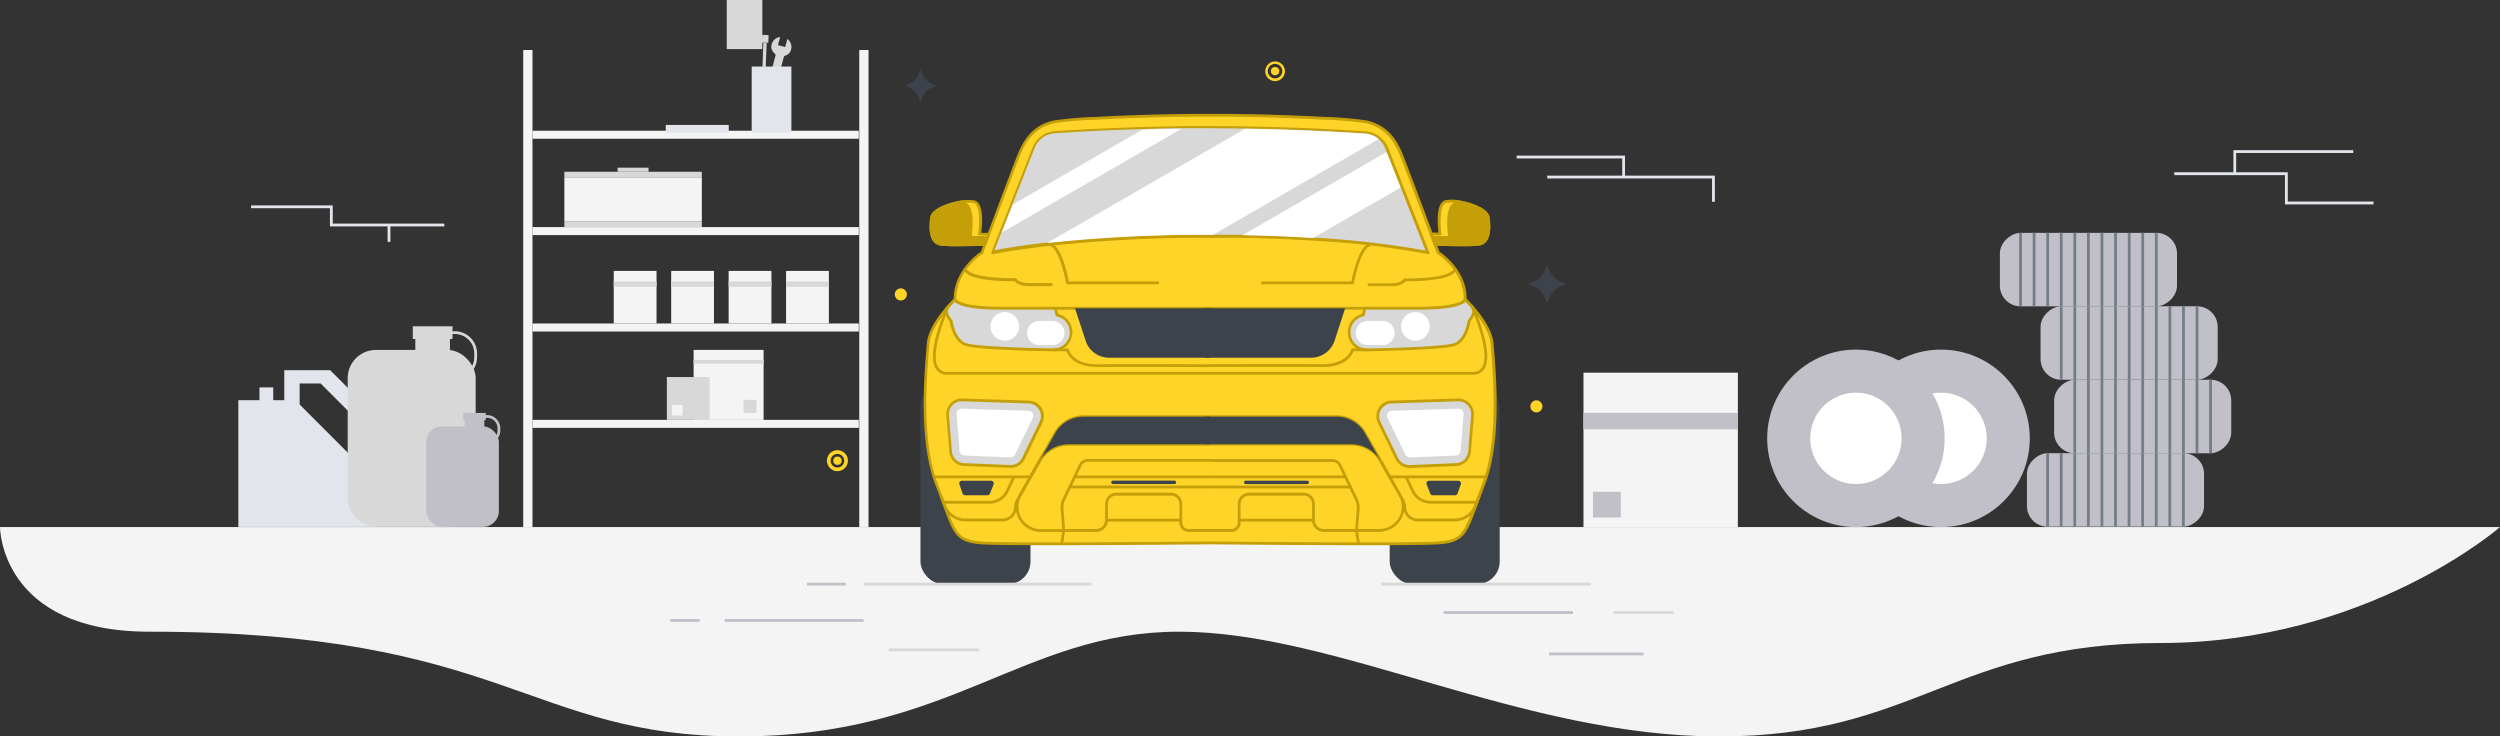 <svg xmlns="http://www.w3.org/2000/svg" width="508.28" height="149.73" viewBox="0 0 508.28 149.73">
  <rect x="0" y="0" width="508.28" height="149.73" fill="#333333" stroke="none"/>
  <g id="Layer_2" data-name="Layer 2" transform="translate(-926.72 -70.45)">
    <g id="Layer_1" data-name="Layer 1" transform="translate(19 112)">
      <g id="Group_793" data-name="Group 793" transform="translate(-168.53 -69)">
        <path id="Path_2802" data-name="Path 2802" d="M1076.25,134.61h508.28s-27,23.57-69,23.57-49.7,19-89.8,19-77.8-21.3-109.7-21.3-46.52,21.3-89.5,21.3-47.49-21.3-119.88-21.3C1076.25,155.91,1076.25,134.61,1076.25,134.61Z" fill="#f4f4f5"/>
        <rect id="Rectangle_1797" data-name="Rectangle 1797" width="22.37" height="40.59" rx="4.59" transform="translate(1263.39 105.62)" fill="#3d434a"/>
        <rect id="Rectangle_1798" data-name="Rectangle 1798" width="22.37" height="40.59" rx="4.59" transform="translate(1381.16 146.2) rotate(180)" fill="#3d434a"/>
        <path id="Path_2803" data-name="Path 2803" d="M1322.28,137.84s40.49.4,46.38,0,5.57-2.44,9.23-11.93,2-24.38,1.72-28.54-5.48-9-5.48-9c.1-6.08-5.47-9.53-5.47-9.53s-5.89-15.82-7.51-19.88-3.85-5.88-7-6.69a76.756,76.756,0,0,0-8.78-.74,433.753,433.753,0,0,0-46.18,0,76.781,76.781,0,0,0-8.79.74c-3.14.81-5.38,2.63-7,6.69s-7.5,19.88-7.5,19.88-5.58,3.45-5.48,9.53c0,0-5.17,4.87-5.48,9s-1.92,19,1.73,28.54,3.34,11.52,9.23,11.93,46.38,0,46.38,0" fill="#fed428"/>
        <path id="Path_2804" data-name="Path 2804" d="M1354,138.3c-13.6,0-31.37-.18-31.74-.18-.56,0-40.59.4-46.4,0-5.16-.36-5.77-2-8-8.24-.41-1.13-.88-2.41-1.44-3.87-3.37-8.76-2.3-21.83-1.84-27.41a12.423,12.423,0,0,1,.1-1.25c.29-4,4.75-8.43,5.47-9.13,0-5.68,4.83-9.13,5.53-9.6.48-1.28,5.93-15.94,7.48-19.8s3.71-6,7.19-6.86a75.9,75.9,0,0,1,8.84-.75,434.308,434.308,0,0,1,46.21,0,75.639,75.639,0,0,1,8.84.75c3.48.9,5.63,2.95,7.2,6.86s7,18.52,7.47,19.8c.7.47,5.55,3.92,5.53,9.6.72.7,5.18,5.16,5.47,9.13,0,.34.06.76.1,1.25.46,5.58,1.53,18.65-1.84,27.41-.56,1.46-1,2.74-1.44,3.87-2.26,6.21-2.87,7.88-8,8.24C1366.72,138.25,1360.9,138.3,1354,138.3Zm-31.74-.75h0c.4,0,40.55.4,46.36,0,4.79-.33,5.26-1.63,7.54-7.86.41-1.13.88-2.42,1.44-3.88,3.32-8.64,2.26-21.62,1.81-27.17,0-.48-.08-.9-.1-1.25-.3-4-5.34-8.79-5.39-8.84a.29.29,0,0,1-.09-.21c.1-5.86-5.29-9.26-5.34-9.29a.24.24,0,0,1-.12-.14c-.06-.16-5.9-15.87-7.5-19.87-1.49-3.73-3.53-5.68-6.81-6.53a74.713,74.713,0,0,0-8.73-.73,433.209,433.209,0,0,0-46.15,0,75.219,75.219,0,0,0-8.73.73c-3.28.85-5.31,2.8-6.8,6.53-1.61,4-7.45,19.71-7.51,19.87a.26.26,0,0,1-.11.14c-.06,0-5.44,3.44-5.35,9.29a.289.289,0,0,1-.09.21s-5.09,4.84-5.38,8.84c0,.35-.06.77-.1,1.25-.46,5.55-1.52,18.53,1.8,27.17.57,1.46,1,2.75,1.45,3.88,2.27,6.23,2.74,7.53,7.54,7.86,5.8.4,45.95,0,46.35,0Z" fill="#c49f07"/>
        <path id="Path_2805" data-name="Path 2805" d="M1280.06,133.45h-7.52a4.85,4.85,0,0,1-4.52-3.13l-.7-1.85.54-.2.69,1.85a4.28,4.28,0,0,0,4,2.76h7.52a2.35,2.35,0,0,0,2.35-2.35,2.919,2.919,0,0,1,.38-1.44l5.39-9.54.5.28-5.4,9.54a2.33,2.33,0,0,0-.3,1.16,2.92,2.92,0,0,1-2.93,2.92Z" fill="#c49f07"/>
        <path id="Path_2806" data-name="Path 2806" d="M1277.45,129.85H1268v-.57h9.42a3.73,3.73,0,0,0,3.38-2.15l1.34-2.85.51.24-1.33,2.85A4.3,4.3,0,0,1,1277.45,129.85Z" fill="#c49f07"/>
        <path id="Path_2807" data-name="Path 2807" d="M1271.82,125.19h5.93a.55.55,0,0,1,.51.75l-.74,1.86a.55.55,0,0,1-.51.34h-4.55a.54.54,0,0,1-.51-.37l-.64-1.85a.54.54,0,0,1,.51-.73Z" fill="#3d434a"/>
        <path id="Path_2808" data-name="Path 2808" d="M1292.52,135.6h-4.67a5.1,5.1,0,0,1-4.44-7.61l3.88-6.86a7.19,7.19,0,0,1,6.23-3.64h28.76v.57h-28.76a6.6,6.6,0,0,0-5.74,3.35l-3.87,6.86a4.481,4.481,0,0,0-.59,2.23,4.53,4.53,0,0,0,4.53,4.53h4.67Z" fill="#c49f07"/>
        <rect id="Rectangle_1799" data-name="Rectangle 1799" width="15.11" height="0.57" transform="translate(1301.22 132.92)" fill="#c49f07"/>
        <rect id="Rectangle_1800" data-name="Rectangle 1800" width="13.21" height="0.71" rx="0.355" transform="translate(1302.17 125.16)" fill="#3d434a"/>
        <path id="Path_2809" data-name="Path 2809" d="M1277.31,75l-.26.7-.53,1.4s-6.5.24-8.81,0-2.3-3.2-2-5.4c.21-1.61,3.6-2.86,6.23-3.24a7.789,7.789,0,0,1,2.38-.06c2.11.43,1.17,6.6,1.17,6.6Z" fill="#fed428"/>
        <path id="Path_2810" data-name="Path 2810" d="M1271,77.51a28.937,28.937,0,0,1-3.35-.11,2.29,2.29,0,0,1-1.63-.86c-.73-.91-.94-2.55-.65-4.85.25-1.91,4-3.13,6.47-3.5a8.33,8.33,0,0,1,2.47,0c2.09.42,1.63,5.19,1.45,6.6h1.51a.27.27,0,0,1,.23.12.3.3,0,0,1,0,.26l-.78,2.1a.27.27,0,0,1-.26.18C1276.36,77.41,1273.57,77.51,1271,77.51Zm2.4-8.87a10.46,10.46,0,0,0-1.48.12c-2.74.4-5.81,1.66-6,3-.28,2.15-.1,3.64.52,4.43a1.77,1.77,0,0,0,1.24.65c2,.21,7.5,0,8.58,0l.58-1.53h-1.43a.293.293,0,0,1-.28-.33c.23-1.53.56-6-1-6.28a4.581,4.581,0,0,0-.69-.06Z" fill="#c49f07"/>
        <path id="Path_2811" data-name="Path 2811" d="M1322.28,90.41h-42.66c-8.77,0-9.44-1.69-9.48-2l.56-.07h-.28l.28-.06s.6,1.56,8.92,1.56h42.66Z" fill="#c49f07"/>
        <path id="Path_2812" data-name="Path 2812" d="M1294,95a3.58,3.58,0,0,1-3.58,3.58h-.1c-1.33,0-15.6-.24-17.85-1.12s-2.88-4.76-2.88-4.76-1.56-1.83-.68-2.79l1.49-1.57s.23,1.79,9.2,1.79h11.19l.32,1.37A3.57,3.57,0,0,1,1294,95Z" fill="#d8d8d8"/>
        <path id="Path_2813" data-name="Path 2813" d="M1290.44,98.87h-.11c-.63,0-15.59-.23-17.94-1.15s-3-4.31-3.05-4.9c-.28-.36-1.56-2.07-.62-3.1l1.49-1.57a.281.281,0,0,1,.49.16h0s.62,1.53,8.92,1.53h11.19a.29.29,0,0,1,.28.22l.28,1.21a3.86,3.86,0,0,1-.93,7.6Zm-20.07-10.06-1.23,1.3c-.69.75.68,2.39.69,2.41a.271.271,0,0,1,.07.14s.53,3.69,2.69,4.53c1.81.71,12.41,1,17.76,1.11h.09a3.29,3.29,0,0,0,.64-6.52.27.27,0,0,1-.22-.21l-.28-1.16h-11c-6.66,0-8.58-.99-9.21-1.6Z" fill="#c49f07"/>
        <circle id="Ellipse_175" data-name="Ellipse 175" cx="2.91" cy="2.91" r="2.91" transform="translate(1277.63 90.9)" fill="#fff"/>
        <path id="Path_2814" data-name="Path 2814" d="M1299.35,102.06c-4.7,0-6-2.43-6.26-3.19h-2.65V98.3h2.86a.3.3,0,0,1,.28.22c0,.12.8,3,5.77,3h.16c5.37-.07,22.59,0,22.77,0v.56c-.18,0-17.39-.06-22.76,0Z" fill="#c49f07"/>
        <path id="Path_2815" data-name="Path 2815" d="M1285.41,109.19l-13.53-.44a2.88,2.88,0,0,0-3,3.1l.6,7.41a2.89,2.89,0,0,0,2.75,2.64l9.37.38a2.87,2.87,0,0,0,2.7-1.62l3.56-7.35a2.87,2.87,0,0,0-2.45-4.12Z" fill="#d8d8d8"/>
        <path id="Path_2816" data-name="Path 2816" d="M1281.76,122.57h-.13l-9.37-.39a3.16,3.16,0,0,1-3-2.9l-.6-7.4a3.16,3.16,0,0,1,3.25-3.41l13.53.43h0a3.161,3.161,0,0,1,2.74,4.53l-3.56,7.36a3.17,3.17,0,0,1-2.86,1.78Zm-10-13.54a2.59,2.59,0,0,0-2.58,2.8l.6,7.4a2.57,2.57,0,0,0,2.47,2.38l9.37.39a2.6,2.6,0,0,0,2.43-1.46l3.57-7.35a2.6,2.6,0,0,0-2.25-3.72l-13.53-.43Z" fill="#c49f07"/>
        <path id="Path_2817" data-name="Path 2817" d="M1281.71,120.45l-9.37-.39a1,1,0,0,1-1-1l-.6-7.4a1,1,0,0,1,1-1.12l13.57.43a1,1,0,0,1,.9,1.49l-3.56,7.35a1,1,0,0,1-.93.59Z" fill="#fff"/>
        <path id="Path_2818" data-name="Path 2818" d="M1285.77,124.69h-19.63v-.57h19.46l4.93-8.73a6.94,6.94,0,0,1,6-3.51h25.74v.57h-25.74a6.35,6.35,0,0,0-5.51,3.22l-5,8.87A.28.28,0,0,1,1285.77,124.69Z" fill="#c49f07"/>
        <path id="Path_2819" data-name="Path 2819" d="M1292.39,138.06l-.57-.09.41-2.66-.34-4.43a3.829,3.829,0,0,1,.38-2l3.36-7a2,2,0,0,1,1.78-1.12h24.87v.57h-24.87a1.41,1.41,0,0,0-1.27.8l-3.36,7a3.351,3.351,0,0,0-.32,1.68l.34,4.46v.06Z" fill="#c49f07"/>
        <rect id="Rectangle_1801" data-name="Rectangle 1801" width="27.51" height="0.57" transform="translate(1294.76 124.12)" fill="#c49f07"/>
        <rect id="Rectangle_1802" data-name="Rectangle 1802" width="28.51" height="0.57" transform="translate(1293.77 126.18)" fill="#c49f07"/>
        <path id="Path_2820" data-name="Path 2820" d="M1322.28,135.6h-4.38a1.86,1.86,0,0,1-1.86-1.86v-3.82a1.7,1.7,0,0,0-1.7-1.7h-11.13a1.71,1.71,0,0,0-1.71,1.7v3.28a2.4,2.4,0,0,1-2.4,2.4h-6.58V135h6.58a1.83,1.83,0,0,0,1.83-1.83v-3.28a2.28,2.28,0,0,1,2.28-2.27h11.13a2.27,2.27,0,0,1,2.27,2.27v3.82a1.29,1.29,0,0,0,1.29,1.29h4.38Z" fill="#c49f07"/>
        <path id="Path_2821" data-name="Path 2821" d="M1322.28,100.18h-20.52a5,5,0,0,1-4.79-3.47l-2.16-6.58h27.47Z" fill="#3d434a"/>
        <path id="Path_2822" data-name="Path 2822" d="M1311.88,85.24H1293.3a.29.29,0,0,1-.3-.24c-.82-4.09-1.72-5.92-2.33-6.74s-1-.77-1-.77l-.15-.55a1.1,1.1,0,0,1,.82.18c.87.51,2.13,2.24,3.22,7.54h18.35Z" fill="#c49f07"/>
        <path id="Path_2823" data-name="Path 2823" d="M1290.24,85.63h-4.68c-2,0-2.74-.66-3-1-7.09,0-9.4-1-10.08-1.89a1,1,0,0,1-.25-.76l.56.13-.28-.07h.28a.615.615,0,0,0,.18.35c.45.49,2.29,1.63,9.75,1.63a.28.28,0,0,1,.26.17s.43.81,2.57.81h4.68Z" fill="#c49f07"/>
        <path id="Path_2824" data-name="Path 2824" d="M1292.67,95.15a2.46,2.46,0,0,1-2.46,2.46h-2.84a2.46,2.46,0,0,1,0-4.91h2.84A2.46,2.46,0,0,1,1292.67,95.15Z" fill="#fff"/>
        <path id="Path_2825" data-name="Path 2825" d="M1322.28,103.64h-53.37a2.63,2.63,0,0,1-2.38-1.17c-2.09-3.25,2-12.29,2.14-12.68l.52.24c0,.09-4.11,9.14-2.18,12.13a2.09,2.09,0,0,0,1.9.91h53.37Z" fill="#c49f07"/>
        <path id="Path_2826" data-name="Path 2826" d="M1322.28,112.17h-25.74a6.61,6.61,0,0,0-5.76,3.36l-3.24,5.74h0a6.86,6.86,0,0,1,6-3.49h28.76Z" fill="#3d434a"/>
        <path id="Path_2827" data-name="Path 2827" d="M1277.05,75.72l-.53,1.4s-6.5.24-8.81,0-2.3-3.2-2-5.4c.21-1.61,3.6-2.86,6.23-3.24a3.55,3.55,0,0,1,1.26,1.15c1,1.73.34,6.09.34,6.09Z" fill="#c49f07"/>
        <path id="Path_2828" data-name="Path 2828" d="M1271,77.51a28.937,28.937,0,0,1-3.35-.11,2.29,2.29,0,0,1-1.63-.86c-.73-.91-.94-2.55-.65-4.85.25-1.91,4-3.13,6.47-3.5a.31.31,0,0,1,.19,0,4.081,4.081,0,0,1,1.36,1.25c.91,1.54.56,4.89.42,6h3.2a.27.27,0,0,1,.23.12.3.3,0,0,1,0,.26l-.52,1.4a.27.27,0,0,1-.26.18C1276.36,77.41,1273.57,77.51,1271,77.51Zm.82-8.74c-2.72.42-5.71,1.67-5.88,3-.28,2.15-.1,3.64.52,4.43a1.77,1.77,0,0,0,1.24.65c2,.21,7.5,0,8.58,0l.32-.83h-3.12a.29.29,0,0,1-.22-.1.28.28,0,0,1-.06-.23c0-.05.67-4.28-.3-5.9a3.23,3.23,0,0,0-1.04-1.02Z" fill="#c49f07"/>
        <path id="Path_2829" data-name="Path 2829" d="M1372,133.45h-7.51a2.92,2.92,0,0,1-2.92-2.92,2.34,2.34,0,0,0-.31-1.16l-5.39-9.54.49-.28,5.4,9.54a3,3,0,0,1,.37,1.44,2.36,2.36,0,0,0,2.36,2.35H1372a4.28,4.28,0,0,0,4-2.76l.7-1.85.53.2-.69,1.85a4.87,4.87,0,0,1-4.54,3.13Z" fill="#c49f07"/>
        <path id="Path_2830" data-name="Path 2830" d="M1376.52,129.85h-9.42a4.33,4.33,0,0,1-3.9-2.48l-1.33-2.85.51-.24,1.34,2.85a3.74,3.74,0,0,0,3.38,2.15h9.42Z" fill="#c49f07"/>
        <path id="Path_2831" data-name="Path 2831" d="M1372.73,125.19h-5.93a.54.54,0,0,0-.5.75l.74,1.86a.53.53,0,0,0,.5.34h4.55a.54.54,0,0,0,.51-.37l.65-1.85a.55.55,0,0,0-.52-.73Z" fill="#3d434a"/>
        <path id="Path_2832" data-name="Path 2832" d="M1356.7,135.6H1352V135h4.66a4.54,4.54,0,0,0,4-6.76l-3.88-6.86a6.6,6.6,0,0,0-5.74-3.35h-28.75v-.57H1351a7.16,7.16,0,0,1,6.23,3.64l3.88,6.86a5.1,5.1,0,0,1-4.44,7.61Z" fill="#c49f07"/>
        <rect id="Rectangle_1803" data-name="Rectangle 1803" width="15.11" height="0.57" transform="translate(1328.23 132.92)" fill="#c49f07"/>
        <rect id="Rectangle_1804" data-name="Rectangle 1804" width="13.21" height="0.71" rx="0.355" transform="translate(1342.38 125.88) rotate(180)" fill="#3d434a"/>
        <path id="Path_2833" data-name="Path 2833" d="M1361.27,65.43l-2.86-7.25-.25-.66a5.1,5.1,0,0,0-1.36-1.93,5,5,0,0,0-3-1.23q-12-.8-24-1-3.78-.06-7.55-.06h-5.3q-4,.06-8,.16-9.15.25-18.27.87a5,5,0,0,0-4.33,3.16l-4.59,11.67L1279.54,75,1278,78.81s3.56-.78,10.49-1.59a296.184,296.184,0,0,1,33.77-1.76h.11q3.1,0,6,.05c5.37.09,10.19.3,14.45.56h0c15.59,1,23.69,2.74,23.69,2.74Z" fill="#d8d8d8"/>
        <path id="Path_2834" data-name="Path 2834" d="M1366.53,79.09h-.06a179.55,179.55,0,0,0-23.65-2.74c-4.58-.28-9.44-.47-14.43-.55h-6.11a293.844,293.844,0,0,0-33.74,1.76c-6.83.79-10.42,1.57-10.45,1.58a.29.29,0,0,1-.28-.1.28.28,0,0,1,0-.29l8.37-21.28a5.29,5.29,0,0,1,4.58-3.35c6.06-.4,12.21-.69,18.28-.86,2.65-.08,5.34-.13,8-.16h5.31c2.45,0,5,0,7.56.06,8,.13,16.05.46,24,1a5.32,5.32,0,0,1,3.14,1.31,5.251,5.251,0,0,1,1.43,2l3.11,7.91h0l5.26,13.37a.28.28,0,0,1,0,.29.25.25,0,0,1-.32.05Zm-44.25-3.91h6.11c5,.08,9.86.27,14.46.56a185.8,185.8,0,0,1,23.21,2.64l-8.18-20.8a4.75,4.75,0,0,0-4.08-3q-12-.795-24-1c-2.57,0-5.11-.06-7.55-.06h-5.3c-2.64,0-5.33.08-8,.16-6.07.17-12.21.46-18.27.86a4.7,4.7,0,0,0-2.47.9,4.75,4.75,0,0,0-1.61,2.09l-8.18,20.8c1.23-.24,4.61-.86,10-1.49a297.192,297.192,0,0,1,33.86-1.66Z" fill="#c49f07"/>
        <path id="Path_2835" data-name="Path 2835" d="M1367.25,75l.26.7.52,1.4s6.51.24,8.81,0,2.3-3.2,2-5.4c-.21-1.61-3.6-2.86-6.23-3.24a7.73,7.73,0,0,0-2.37-.06c-2.12.43-1.18,6.6-1.18,6.6Z" fill="#fed428"/>
        <path id="Path_2836" data-name="Path 2836" d="M1373.52,77.51c-2.54,0-5.33-.1-5.5-.11a.27.27,0,0,1-.26-.18l-.78-2.1a.3.3,0,0,1,0-.26.29.29,0,0,1,.24-.12h1.5c-.18-1.41-.64-6.18,1.45-6.6a8.33,8.33,0,0,1,2.47,0c2.47.37,6.23,1.59,6.47,3.5.3,2.3.08,3.94-.65,4.85a2.289,2.289,0,0,1-1.62.86A23.233,23.233,0,0,1,1373.52,77.51Zm-5.29-.67c1.09,0,6.54.21,8.58,0a1.77,1.77,0,0,0,1.24-.65c.63-.79.8-2.28.53-4.43-.18-1.34-3.25-2.6-6-3a7.47,7.47,0,0,0-2.28-.06c-1.51.3-1.18,4.75-1,6.28a.309.309,0,0,1-.06.23.32.32,0,0,1-.22.1h-1.42Z" fill="#c49f07"/>
        <path id="Path_2837" data-name="Path 2837" d="M1364.93,90.41h-42.65v-.57h42.65c8.32,0,8.92-1.54,8.93-1.56l.56.1C1374.37,88.72,1373.71,90.41,1364.93,90.41Z" fill="#c49f07"/>
        <path id="Path_2838" data-name="Path 2838" d="M1350.54,95a3.58,3.58,0,0,0,3.57,3.58h.1c1.33,0,15.61-.24,17.85-1.12s2.88-4.76,2.88-4.76,1.56-1.83.68-2.79l-1.49-1.57s-.23,1.79-9.2,1.79h-11.19l-.32,1.37a3.58,3.58,0,0,0-2.88,3.5Z" fill="#d8d8d8"/>
        <path id="Path_2839" data-name="Path 2839" d="M1354.11,98.87h0a3.86,3.86,0,0,1-.93-7.6l.29-1.21a.28.28,0,0,1,.27-.22h11.19c8.32,0,8.92-1.54,8.93-1.56a.24.24,0,0,1,.19-.22.3.3,0,0,1,.29.09l1.49,1.57c.94,1-.33,2.74-.62,3.1-.09.59-.73,4-3,4.9s-17.31,1.14-18,1.15Zm-.14-8.46-.27,1.16a.29.29,0,0,1-.23.21,3.29,3.29,0,0,0,.64,6.52h.09c5.36-.08,16-.4,17.76-1.11,2.17-.84,2.69-4.49,2.7-4.53a.25.25,0,0,1,.06-.14s1.38-1.66.69-2.42l-1.23-1.29c-.58.61-2.55,1.6-9.25,1.6Z" fill="#c49f07"/>
        <circle id="Ellipse_176" data-name="Ellipse 176" cx="2.91" cy="2.91" r="2.91" transform="translate(1361.1 90.9)" fill="#fff"/>
        <path id="Path_2840" data-name="Path 2840" d="M1345.2,102.06h-.2c-5.36-.06-22.58,0-22.75,0v-.56c.17,0,17.39-.07,22.76,0,5.11,0,5.91-2.86,5.94-3a.28.28,0,0,1,.27-.22h2.86v.57h-2.65C1351.18,99.63,1349.9,102.06,1345.2,102.06Z" fill="#c49f07"/>
        <path id="Path_2841" data-name="Path 2841" d="M1359.14,109.19l13.53-.44a2.88,2.88,0,0,1,3,3.1l-.6,7.41a2.88,2.88,0,0,1-2.74,2.64l-9.37.38a2.87,2.87,0,0,1-2.71-1.62l-3.56-7.35a2.87,2.87,0,0,1,2.45-4.12Z" fill="#d8d8d8"/>
        <path id="Path_2842" data-name="Path 2842" d="M1362.8,122.57a3.16,3.16,0,0,1-2.84-1.78l-3.57-7.36a3.16,3.16,0,0,1,2.74-4.53h0l13.54-.43a3.16,3.16,0,0,1,2.38,1,3.12,3.12,0,0,1,.86,2.43l-.6,7.4a3.15,3.15,0,0,1-3,2.9l-9.37.39Zm-3.65-13.1a2.59,2.59,0,0,0-2.24,3.72l3.56,7.35a2.58,2.58,0,0,0,2.43,1.46l9.37-.39a2.59,2.59,0,0,0,2.48-2.38l.6-7.4a2.59,2.59,0,0,0-2.67-2.79Z" fill="#c49f07"/>
        <path id="Path_2843" data-name="Path 2843" d="M1362.84,120.45l9.37-.39a1,1,0,0,0,1-1l.6-7.4a1,1,0,0,0-1-1.12l-13.57.43a1,1,0,0,0-.85,1.5l3.57,7.35a1,1,0,0,0,.93.59Z" fill="#fff"/>
        <path id="Path_2844" data-name="Path 2844" d="M1378.41,124.69h-19.62a.28.28,0,0,1-.25-.15l-5-8.87a6.35,6.35,0,0,0-5.51-3.22H1322.3v-.57H1348a6.91,6.91,0,0,1,6,3.51l4.93,8.73h19.46Z" fill="#c49f07"/>
        <path id="Path_2845" data-name="Path 2845" d="M1352.17,138.06l-.41-2.7a.128.128,0,0,1,0-.06l.34-4.46a3.349,3.349,0,0,0-.32-1.68l-3.36-7a1.4,1.4,0,0,0-1.27-.8h-24.86v-.57h24.86a2,2,0,0,1,1.78,1.12l3.37,7a3.921,3.921,0,0,1,.37,2l-.34,4.43.41,2.66Z" fill="#c49f07"/>
        <rect id="Rectangle_1805" data-name="Rectangle 1805" width="27.51" height="0.57" transform="translate(1322.28 124.12)" fill="#c49f07"/>
        <rect id="Rectangle_1806" data-name="Rectangle 1806" width="28.51" height="0.57" transform="translate(1322.28 126.18)" fill="#c49f07"/>
        <path id="Path_2846" data-name="Path 2846" d="M1352,135.6h-6.59a2.4,2.4,0,0,1-2.4-2.4v-3.28a1.7,1.7,0,0,0-1.7-1.7h-11.13a1.71,1.71,0,0,0-1.71,1.7v3.82a1.86,1.86,0,0,1-1.86,1.86h-4.37V135h4.37a1.28,1.28,0,0,0,1.29-1.29v-3.82a2.28,2.28,0,0,1,2.28-2.27h11.13a2.27,2.27,0,0,1,2.27,2.27v3.28a1.83,1.83,0,0,0,1.83,1.83H1352Z" fill="#c49f07"/>
        <path id="Path_2847" data-name="Path 2847" d="M1321.28,100.18h21.51a5.05,5.05,0,0,0,4.8-3.47l2.15-6.58h-28.46Z" fill="#3d434a"/>
        <path id="Path_2848" data-name="Path 2848" d="M1351.25,85.24h-18.57v-.57H1351c1.09-5.3,2.35-7,3.22-7.54a1.07,1.07,0,0,1,.83-.18l-.17.55.08-.28-.07.28s-1.84-.14-3.38,7.51a.28.28,0,0,1-.26.23Z" fill="#c49f07"/>
        <path id="Path_2849" data-name="Path 2849" d="M1359,85.63h-4.68v-.57H1359c2.13,0,2.57-.81,2.57-.82a.29.29,0,0,1,.26-.16c7.62,0,9.39-1.18,9.79-1.69a.529.529,0,0,0,.14-.27l.55-.13a1,1,0,0,1-.25.76c-.68.86-3,1.88-10.08,1.89C1361.74,85,1361,85.63,1359,85.63Z" fill="#c49f07"/>
        <path id="Path_2850" data-name="Path 2850" d="M1351.89,95.15a2.45,2.45,0,0,0,2.45,2.46h2.84a2.46,2.46,0,1,0,0-4.91h-2.84A2.45,2.45,0,0,0,1351.89,95.15Z" fill="#fff"/>
        <path id="Path_2851" data-name="Path 2851" d="M1375.64,103.64h-53.36v-.57h53.36a2.08,2.08,0,0,0,1.9-.91c1.93-3-2.14-12-2.18-12.13l.52-.24c.17.39,4.24,9.43,2.14,12.68a2.63,2.63,0,0,1-2.38,1.17Z" fill="#c49f07"/>
        <path id="Path_2852" data-name="Path 2852" d="M1321.28,112.17H1348a6.6,6.6,0,0,1,5.76,3.36l3.25,5.74h0a6.88,6.88,0,0,0-6-3.49h-29.75Z" fill="#3d434a"/>
        <path id="Path_2853" data-name="Path 2853" d="M1367.51,75.72l.52,1.4s6.51.24,8.81,0,2.3-3.2,2-5.4c-.21-1.61-3.6-2.86-6.23-3.24a3.64,3.64,0,0,0-1.26,1.15c-1,1.73-.33,6.09-.33,6.09Z" fill="#c49f07"/>
        <path id="Path_2854" data-name="Path 2854" d="M1373.52,77.51c-2.54,0-5.33-.1-5.5-.11a.27.27,0,0,1-.26-.18l-.52-1.4a.3.3,0,0,1,0-.26.29.29,0,0,1,.24-.12h3.2c-.15-1.07-.5-4.42.41-6a4.178,4.178,0,0,1,1.36-1.25.33.33,0,0,1,.19,0c2.47.37,6.23,1.59,6.47,3.5.3,2.3.08,3.94-.65,4.85a2.289,2.289,0,0,1-1.62.86C1376.08,77.48,1374.83,77.51,1373.52,77.51Zm-5.29-.67c1.09,0,6.54.21,8.58,0a1.77,1.77,0,0,0,1.24-.65c.63-.79.8-2.28.53-4.43-.17-1.32-3.17-2.57-5.89-3a3.33,3.33,0,0,0-1.08,1c-1,1.62-.3,5.85-.29,5.9a.289.289,0,0,1-.07.23.28.28,0,0,1-.21.1h-3.12Z" fill="#c49f07"/>
        <rect id="Rectangle_1807" data-name="Rectangle 1807" width="31.39" height="31.39" transform="translate(1398.19 103.22)" fill="#f4f4f5"/>
        <rect id="Rectangle_1808" data-name="Rectangle 1808" width="31.39" height="3.35" transform="translate(1398.19 111.39)" fill="#c1c0c8"/>
        <rect id="Rectangle_1809" data-name="Rectangle 1809" width="5.66" height="5.22" transform="translate(1400.12 127.44)" fill="#c1c0c8"/>
        <circle id="Ellipse_177" data-name="Ellipse 177" cx="18.04" cy="18.04" r="18.04" transform="translate(1452.85 98.53)" fill="#c1c0c8"/>
        <circle id="Ellipse_178" data-name="Ellipse 178" cx="9.29" cy="9.29" r="9.29" transform="translate(1461.6 107.28)" fill="#fff"/>
        <circle id="Ellipse_179" data-name="Ellipse 179" cx="18.04" cy="18.04" r="18.04" transform="translate(1435.54 98.53)" fill="#c1c0c8"/>
        <circle id="Ellipse_180" data-name="Ellipse 180" cx="9.29" cy="9.29" r="9.29" transform="translate(1444.29 107.28)" fill="#fff"/>
        <rect id="Rectangle_1810" data-name="Rectangle 1810" width="14.94" height="36.01" rx="4.2" transform="translate(1524.36 119.59) rotate(90)" fill="#c1c0c8"/>
        <rect id="Rectangle_1811" data-name="Rectangle 1811" width="0.57" height="14.94" transform="translate(1492.27 119.6)" fill="#727e88"/>
        <rect id="Rectangle_1812" data-name="Rectangle 1812" width="0.57" height="14.94" transform="translate(1495.03 119.6)" fill="#727e88"/>
        <rect id="Rectangle_1813" data-name="Rectangle 1813" width="0.57" height="14.94" transform="translate(1497.79 119.6)" fill="#727e88"/>
        <rect id="Rectangle_1814" data-name="Rectangle 1814" width="0.57" height="14.94" transform="translate(1500.55 119.6)" fill="#727e88"/>
        <rect id="Rectangle_1815" data-name="Rectangle 1815" width="0.57" height="14.94" transform="translate(1503.31 119.6)" fill="#727e88"/>
        <rect id="Rectangle_1816" data-name="Rectangle 1816" width="0.57" height="14.94" transform="translate(1506.07 119.6)" fill="#727e88"/>
        <rect id="Rectangle_1817" data-name="Rectangle 1817" width="0.57" height="14.94" transform="translate(1508.83 119.6)" fill="#727e88"/>
        <rect id="Rectangle_1818" data-name="Rectangle 1818" width="0.57" height="14.94" transform="translate(1511.59 119.6)" fill="#727e88"/>
        <rect id="Rectangle_1819" data-name="Rectangle 1819" width="0.57" height="14.94" transform="translate(1514.35 119.6)" fill="#727e88"/>
        <rect id="Rectangle_1820" data-name="Rectangle 1820" width="0.57" height="14.94" transform="translate(1517.11 119.6)" fill="#727e88"/>
        <rect id="Rectangle_1821" data-name="Rectangle 1821" width="0.57" height="14.94" transform="translate(1519.87 119.6)" fill="#727e88"/>
        <rect id="Rectangle_1822" data-name="Rectangle 1822" width="14.94" height="36.01" rx="4.2" transform="translate(1529.89 104.66) rotate(90)" fill="#c1c0c8"/>
        <rect id="Rectangle_1823" data-name="Rectangle 1823" width="0.57" height="14.94" transform="translate(1497.79 104.66)" fill="#727e88"/>
        <rect id="Rectangle_1824" data-name="Rectangle 1824" width="0.57" height="14.94" transform="translate(1500.55 104.66)" fill="#727e88"/>
        <rect id="Rectangle_1825" data-name="Rectangle 1825" width="0.57" height="14.94" transform="translate(1503.31 104.66)" fill="#727e88"/>
        <rect id="Rectangle_1826" data-name="Rectangle 1826" width="0.57" height="14.94" transform="translate(1506.07 104.66)" fill="#727e88"/>
        <rect id="Rectangle_1827" data-name="Rectangle 1827" width="0.57" height="14.94" transform="translate(1508.84 104.66)" fill="#727e88"/>
        <rect id="Rectangle_1828" data-name="Rectangle 1828" width="0.57" height="14.94" transform="translate(1511.6 104.66)" fill="#727e88"/>
        <rect id="Rectangle_1829" data-name="Rectangle 1829" width="0.57" height="14.94" transform="translate(1514.36 104.66)" fill="#727e88"/>
        <rect id="Rectangle_1830" data-name="Rectangle 1830" width="0.57" height="14.94" transform="translate(1517.12 104.66)" fill="#727e88"/>
        <rect id="Rectangle_1831" data-name="Rectangle 1831" width="0.57" height="14.94" transform="translate(1519.88 104.66)" fill="#727e88"/>
        <rect id="Rectangle_1832" data-name="Rectangle 1832" width="0.57" height="14.94" transform="translate(1522.64 104.66)" fill="#727e88"/>
        <rect id="Rectangle_1833" data-name="Rectangle 1833" width="0.57" height="14.94" transform="translate(1525.4 104.66)" fill="#727e88"/>
        <rect id="Rectangle_1834" data-name="Rectangle 1834" width="14.94" height="36.01" rx="4.2" transform="translate(1527.13 89.72) rotate(90)" fill="#c1c0c8"/>
        <rect id="Rectangle_1835" data-name="Rectangle 1835" width="0.57" height="14.94" transform="translate(1495.04 89.73)" fill="#727e88"/>
        <rect id="Rectangle_1836" data-name="Rectangle 1836" width="0.57" height="14.94" transform="translate(1497.8 89.73)" fill="#727e88"/>
        <rect id="Rectangle_1837" data-name="Rectangle 1837" width="0.57" height="14.94" transform="translate(1500.56 89.73)" fill="#727e88"/>
        <rect id="Rectangle_1838" data-name="Rectangle 1838" width="0.57" height="14.94" transform="translate(1503.32 89.73)" fill="#727e88"/>
        <rect id="Rectangle_1839" data-name="Rectangle 1839" width="0.57" height="14.94" transform="translate(1506.08 89.73)" fill="#727e88"/>
        <rect id="Rectangle_1840" data-name="Rectangle 1840" width="0.57" height="14.94" transform="translate(1508.85 89.73)" fill="#727e88"/>
        <rect id="Rectangle_1841" data-name="Rectangle 1841" width="0.57" height="14.94" transform="translate(1511.61 89.73)" fill="#727e88"/>
        <rect id="Rectangle_1842" data-name="Rectangle 1842" width="0.57" height="14.94" transform="translate(1514.37 89.73)" fill="#727e88"/>
        <rect id="Rectangle_1843" data-name="Rectangle 1843" width="0.57" height="14.94" transform="translate(1517.13 89.73)" fill="#727e88"/>
        <rect id="Rectangle_1844" data-name="Rectangle 1844" width="0.57" height="14.94" transform="translate(1519.89 89.73)" fill="#727e88"/>
        <rect id="Rectangle_1845" data-name="Rectangle 1845" width="0.57" height="14.94" transform="translate(1522.65 89.73)" fill="#727e88"/>
        <rect id="Rectangle_1846" data-name="Rectangle 1846" width="14.94" height="36.01" rx="4.2" transform="translate(1518.86 74.79) rotate(90)" fill="#c1c0c8"/>
        <rect id="Rectangle_1847" data-name="Rectangle 1847" width="0.57" height="14.94" transform="translate(1486.76 74.79)" fill="#727e88"/>
        <rect id="Rectangle_1848" data-name="Rectangle 1848" width="0.57" height="14.94" transform="translate(1489.52 74.79)" fill="#727e88"/>
        <rect id="Rectangle_1849" data-name="Rectangle 1849" width="0.57" height="14.94" transform="translate(1492.28 74.79)" fill="#727e88"/>
        <rect id="Rectangle_1850" data-name="Rectangle 1850" width="0.57" height="14.94" transform="translate(1495.04 74.79)" fill="#727e88"/>
        <rect id="Rectangle_1851" data-name="Rectangle 1851" width="0.57" height="14.94" transform="translate(1497.8 74.79)" fill="#727e88"/>
        <rect id="Rectangle_1852" data-name="Rectangle 1852" width="0.57" height="14.94" transform="translate(1500.56 74.79)" fill="#727e88"/>
        <rect id="Rectangle_1853" data-name="Rectangle 1853" width="0.57" height="14.94" transform="translate(1503.32 74.79)" fill="#727e88"/>
        <rect id="Rectangle_1854" data-name="Rectangle 1854" width="0.57" height="14.94" transform="translate(1506.09 74.79)" fill="#727e88"/>
        <rect id="Rectangle_1855" data-name="Rectangle 1855" width="0.57" height="14.94" transform="translate(1508.85 74.79)" fill="#727e88"/>
        <rect id="Rectangle_1856" data-name="Rectangle 1856" width="0.57" height="14.94" transform="translate(1511.61 74.79)" fill="#727e88"/>
        <rect id="Rectangle_1857" data-name="Rectangle 1857" width="0.57" height="14.94" transform="translate(1514.37 74.79)" fill="#727e88"/>
        <path id="Path_2855" data-name="Path 2855" d="M1124.71,108.81v25.77h28.15V112.2l-9.48-9.48h-9.33v6.09h-2.25v-2.6H1129v2.6Zm12.46-3.39h4.27l8.17,8.17v8.55l-12.44-12.45Z" fill="#e2e6ec"/>
        <rect id="Rectangle_1858" data-name="Rectangle 1858" width="26.02" height="35.98" rx="5.72" transform="translate(1172.96 134.58) rotate(180)" fill="#d8d8d8"/>
        <rect id="Rectangle_1859" data-name="Rectangle 1859" width="7.04" height="7.04" transform="translate(1167.73 102.12) rotate(180)" fill="#d8d8d8"/>
        <rect id="Rectangle_1860" data-name="Rectangle 1860" width="8.07" height="2.58" transform="translate(1168.25 96.37) rotate(180)" fill="#d8d8d8"/>
        <path id="Path_2856" data-name="Path 2856" d="M1168.73,104.6h-5.12V104h5.12a3.93,3.93,0,0,0,3.94-3.94V99.3a3.94,3.94,0,0,0-3.94-3.94h-4.52V94.8h4.52a4.51,4.51,0,0,1,4.51,4.5v.79a4.51,4.51,0,0,1-4.51,4.51Z" fill="#d8d8d8"/>
        <rect id="Rectangle_1861" data-name="Rectangle 1861" width="14.79" height="20.45" rx="3.25" transform="translate(1177.68 134.58) rotate(180)" fill="#c1c0c8"/>
        <rect id="Rectangle_1862" data-name="Rectangle 1862" width="4" height="4" transform="translate(1174.72 116.13) rotate(180)" fill="#c1c0c8"/>
        <rect id="Rectangle_1863" data-name="Rectangle 1863" width="4.59" height="1.47" transform="translate(1175.01 112.87) rotate(180)" fill="#c1c0c8"/>
        <path id="Path_2857" data-name="Path 2857" d="M1175.28,117.66h-2.91v-.57h2.91a2.12,2.12,0,0,0,2.12-2.11v-.45a2.12,2.12,0,0,0-2.12-2.12h-2.57v-.57h2.57a2.7,2.7,0,0,1,2.69,2.69V115A2.69,2.69,0,0,1,1175.28,117.66Z" fill="#c1c0c8"/>
        <rect id="Rectangle_1864" data-name="Rectangle 1864" width="42.7" height="0.57" transform="translate(1357.02 145.92)" fill="#d8d8d8"/>
        <rect id="Rectangle_1865" data-name="Rectangle 1865" width="12.24" height="0.57" transform="translate(1404.27 151.7)" fill="#d8d8d8"/>
        <rect id="Rectangle_1866" data-name="Rectangle 1866" width="26.28" height="0.57" transform="translate(1369.77 151.7)" fill="#c1c0c8"/>
        <rect id="Rectangle_1867" data-name="Rectangle 1867" width="46.31" height="0.57" transform="translate(1251.83 145.92)" fill="#d8d8d8"/>
        <rect id="Rectangle_1868" data-name="Rectangle 1868" width="7.9" height="0.57" transform="translate(1240.31 145.92)" fill="#c1c0c8"/>
        <rect id="Rectangle_1869" data-name="Rectangle 1869" width="18.39" height="0.57" transform="translate(1256.95 159.29)" fill="#d8d8d8"/>
        <rect id="Rectangle_1870" data-name="Rectangle 1870" width="28.24" height="0.57" transform="translate(1223.58 153.31)" fill="#c1c0c8"/>
        <rect id="Rectangle_1871" data-name="Rectangle 1871" width="6" height="0.57" transform="translate(1212.52 153.31)" fill="#c1c0c8"/>
        <rect id="Rectangle_1872" data-name="Rectangle 1872" width="19.2" height="0.57" transform="translate(1391.19 160.11)" fill="#c1c0c8"/>
        <path id="Path_2858" data-name="Path 2858" d="M1558.82,69h-18.01V63.05h-22.5v-.57h23.07v5.95h17.44Z" fill="#e2e6ec"/>
        <path id="Path_2859" data-name="Path 2859" d="M1530.89,62.77h-.56V57.98h24.36v.57h-23.8Z" fill="#e2e6ec"/>
        <path id="Path_2860" data-name="Path 2860" d="M1424.9,68.47h-.57V63.73h-33.51v-.57h34.08Z" fill="#e2e6ec"/>
        <path id="Path_2861" data-name="Path 2861" d="M1406.63,63.45h-.56V59.66H1384.6v-.57h22.03Z" fill="#e2e6ec"/>
        <path id="Path_2862" data-name="Path 2862" d="M1166.59,73.48h-23.26v-3.7H1127.3v-.57h16.6v3.7h22.69Z" fill="#e2e6ec"/>
        <rect id="Rectangle_1873" data-name="Rectangle 1873" width="0.57" height="3.43" transform="translate(1155.05 73.2)" fill="#e2e6ec"/>
        <rect id="Rectangle_1874" data-name="Rectangle 1874" width="1.88" height="97" transform="translate(1182.63 37.62)" fill="#f4f4f5"/>
        <rect id="Rectangle_1875" data-name="Rectangle 1875" width="1.88" height="97" transform="translate(1250.95 37.62)" fill="#f4f4f5"/>
        <rect id="Rectangle_1876" data-name="Rectangle 1876" width="66.34" height="1.63" transform="translate(1184.51 112.81)" fill="#f4f4f5"/>
        <rect id="Rectangle_1877" data-name="Rectangle 1877" width="66.34" height="1.63" transform="translate(1184.51 93.22)" fill="#f4f4f5"/>
        <rect id="Rectangle_1878" data-name="Rectangle 1878" width="66.34" height="1.63" transform="translate(1184.51 73.62)" fill="#f4f4f5"/>
        <rect id="Rectangle_1879" data-name="Rectangle 1879" width="66.34" height="1.63" transform="translate(1184.51 54.03)" fill="#f4f4f5"/>
        <rect id="Rectangle_1880" data-name="Rectangle 1880" width="14.23" height="14.23" transform="translate(1217.27 98.59)" fill="#f4f4f5"/>
        <rect id="Rectangle_1881" data-name="Rectangle 1881" width="8.7" height="8.7" transform="translate(1211.83 104.11)" fill="#d8d8d8"/>
        <rect id="Rectangle_1882" data-name="Rectangle 1882" width="14.23" height="0.76" transform="translate(1217.27 100.62)" fill="#d8d8d8"/>
        <rect id="Rectangle_1883" data-name="Rectangle 1883" width="2.66" height="2.66" transform="translate(1227.41 108.74)" fill="#d8d8d8"/>
        <rect id="Rectangle_1884" data-name="Rectangle 1884" width="2.14" height="2.14" transform="translate(1212.88 109.78)" fill="#f4f4f5"/>
        <rect id="Rectangle_1885" data-name="Rectangle 1885" width="8.7" height="10.69" transform="translate(1236.07 82.53)" fill="#f4f4f5"/>
        <rect id="Rectangle_1886" data-name="Rectangle 1886" width="8.7" height="1.09" transform="translate(1236.07 84.68)" fill="#d8d8d8"/>
        <rect id="Rectangle_1887" data-name="Rectangle 1887" width="8.7" height="10.69" transform="translate(1224.39 82.53)" fill="#f4f4f5"/>
        <rect id="Rectangle_1888" data-name="Rectangle 1888" width="8.7" height="1.09" transform="translate(1224.39 84.68)" fill="#d8d8d8"/>
        <rect id="Rectangle_1889" data-name="Rectangle 1889" width="8.7" height="10.69" transform="translate(1212.71 82.53)" fill="#f4f4f5"/>
        <rect id="Rectangle_1890" data-name="Rectangle 1890" width="8.7" height="1.09" transform="translate(1212.71 84.68)" fill="#d8d8d8"/>
        <rect id="Rectangle_1891" data-name="Rectangle 1891" width="8.7" height="10.69" transform="translate(1201.03 82.53)" fill="#f4f4f5"/>
        <rect id="Rectangle_1892" data-name="Rectangle 1892" width="8.7" height="1.09" transform="translate(1201.03 84.68)" fill="#d8d8d8"/>
        <path id="Path_2863" data-name="Path 2863" d="M1231.8,44.46l.09-2.25h-.67l-.09,2.25Z" fill="#d8d8d8"/>
        <path id="Path_2864" data-name="Path 2864" d="M1231.89,42.21l.23-6h-.67l-.23,6Z" fill="#d8d8d8"/>
        <path id="Path_2865" data-name="Path 2865" d="M1231.28,49.24a1.26,1.26,0,0,0,1.31-1.31l-.23-3.77-1.77-.07-.52,3.74a1.28,1.28,0,0,0,1.21,1.41Z" fill="#d8d8d8"/>
        <path id="Path_2866" data-name="Path 2866" d="M1232.52,34.59l-1.31-.05-.06,1.6h1.31Z" fill="#d8d8d8"/>
        <path id="Path_2867" data-name="Path 2867" d="M1231,47.55l-.06,1.63a1.609,1.609,0,0,0,.33.06,1.869,1.869,0,0,0,.34,0l.06-1.63a.34.34,0,1,0-.67,0Z" fill="#d8d8d8"/>
        <path id="Path_2868" data-name="Path 2868" d="M1230.44,45.18l-.1.73,2.14.08v-.73Z" fill="#d8d8d8"/>
        <path id="Path_2869" data-name="Path 2869" d="M1232.82,48.55l.44-1.64-1.47-.39-.43,1.64a2,2,0,0,1-.76-2.16,1.62,1.62,0,0,1,1.14-1.2c.18-.06.62-.13.67-.31l1.53-5.82c0-.18-.3-.45-.43-.59a1.65,1.65,0,0,1-.38-1.59,2,2,0,0,1,1.73-1.51l-.44,1.65,1.47.38.44-1.64a2,2,0,0,1,.75,2.16,1.64,1.64,0,0,1-1.13,1.21.52.52,0,0,0-.37.39l-1.53,5.81a.56.56,0,0,0,.12.51,1.66,1.66,0,0,1,.38,1.59,2,2,0,0,1-1.73,1.51Z" fill="#d8d8d8"/>
        <rect id="Rectangle_1893" data-name="Rectangle 1893" width="8.07" height="13.46" transform="translate(1237.15 54.44) rotate(180)" fill="#e2e6ec"/>
        <rect id="Rectangle_1894" data-name="Rectangle 1894" width="7.23" height="9.98" transform="translate(1231.24 37.43) rotate(180)" fill="#d8d8d8"/>
        <rect id="Rectangle_1895" data-name="Rectangle 1895" width="12.8" height="1.6" transform="translate(1224.41 54.45) rotate(180)" fill="#e2e6ec"/>
        <rect id="Rectangle_1896" data-name="Rectangle 1896" width="27.95" height="9.02" transform="translate(1190.99 63.49)" fill="#f4f4f5"/>
        <rect id="Rectangle_1897" data-name="Rectangle 1897" width="27.95" height="1.12" transform="translate(1190.99 62.37)" fill="#d8d8d8"/>
        <rect id="Rectangle_1898" data-name="Rectangle 1898" width="27.95" height="1.12" transform="translate(1190.99 72.5)" fill="#d8d8d8"/>
        <rect id="Rectangle_1899" data-name="Rectangle 1899" width="6.29" height="0.83" transform="translate(1201.82 61.54)" fill="#d8d8d8"/>
        <path id="Path_2870" data-name="Path 2870" d="M1263.39,41.52c-.7,2.09-1.27,2.66-3.35,3.36,2.08.7,2.65,1.27,3.35,3.36.71-2.09,1.28-2.66,3.36-3.36C1264.67,44.18,1264.1,43.61,1263.39,41.52Z" fill="#3d434a"/>
        <path id="Path_2871" data-name="Path 2871" d="M1390.82,81.21c-.84,2.49-1.53,3.17-4,4,2.49.84,3.18,1.52,4,4,.84-2.5,1.52-3.18,4-4C1392.34,84.38,1391.66,83.7,1390.82,81.21Z" fill="#3d434a"/>
        <circle id="Ellipse_181" data-name="Ellipse 181" cx="1.23" cy="1.23" r="1.23" transform="translate(1258.17 86.08)" fill="#fed428"/>
        <circle id="Ellipse_182" data-name="Ellipse 182" cx="1.23" cy="1.23" r="1.23" transform="translate(1387.39 108.84)" fill="#fed428"/>
        <circle id="Ellipse_183" data-name="Ellipse 183" cx="0.85" cy="0.85" r="0.85" transform="translate(1334.64 41.06)" fill="#fed428"/>
        <path id="Path_2872" data-name="Path 2872" d="M1335.49,43.94a2,2,0,1,1,2-2A2,2,0,0,1,1335.49,43.94Zm0-3.5a1.47,1.47,0,1,0,1.46,1.47A1.47,1.47,0,0,0,1335.49,40.44Z" fill="#fed428"/>
        <circle id="Ellipse_184" data-name="Ellipse 184" cx="0.85" cy="0.85" r="0.85" transform="translate(1245.67 120.27)" fill="#fed428"/>
        <path id="Path_2873" data-name="Path 2873" d="M1246.52,123.24a2.13,2.13,0,1,1,2.12-2.12,2.13,2.13,0,0,1-2.12,2.12Zm0-3.5a1.38,1.38,0,1,0,1.37,1.38,1.38,1.38,0,0,0-1.37-1.38Z" fill="#fed428"/>
        <path id="Path_2874" data-name="Path 2874" d="M1356.54,55.74l-33.66,19.44h-.6a301,301,0,0,0-33.14,1.68l40.21-23.21h.48q12,.2,24,1a4.84,4.84,0,0,1,2.71,1.09Z" fill="#fff"/>
        <path id="Path_2875" data-name="Path 2875" d="M1361,65.58l-17.74,10.24h-.42c-4.45-.28-9.15-.47-14-.55l29.3-16.91Z" fill="#fff"/>
        <path id="Path_2876" data-name="Path 2876" d="M1316.47,53.63l-36.53,21.09L1282.2,69l26.28-15.18h.52C1311.48,53.71,1314,53.66,1316.47,53.63Z" fill="#fff"/>
      </g>
    </g>
  </g>
</svg>
